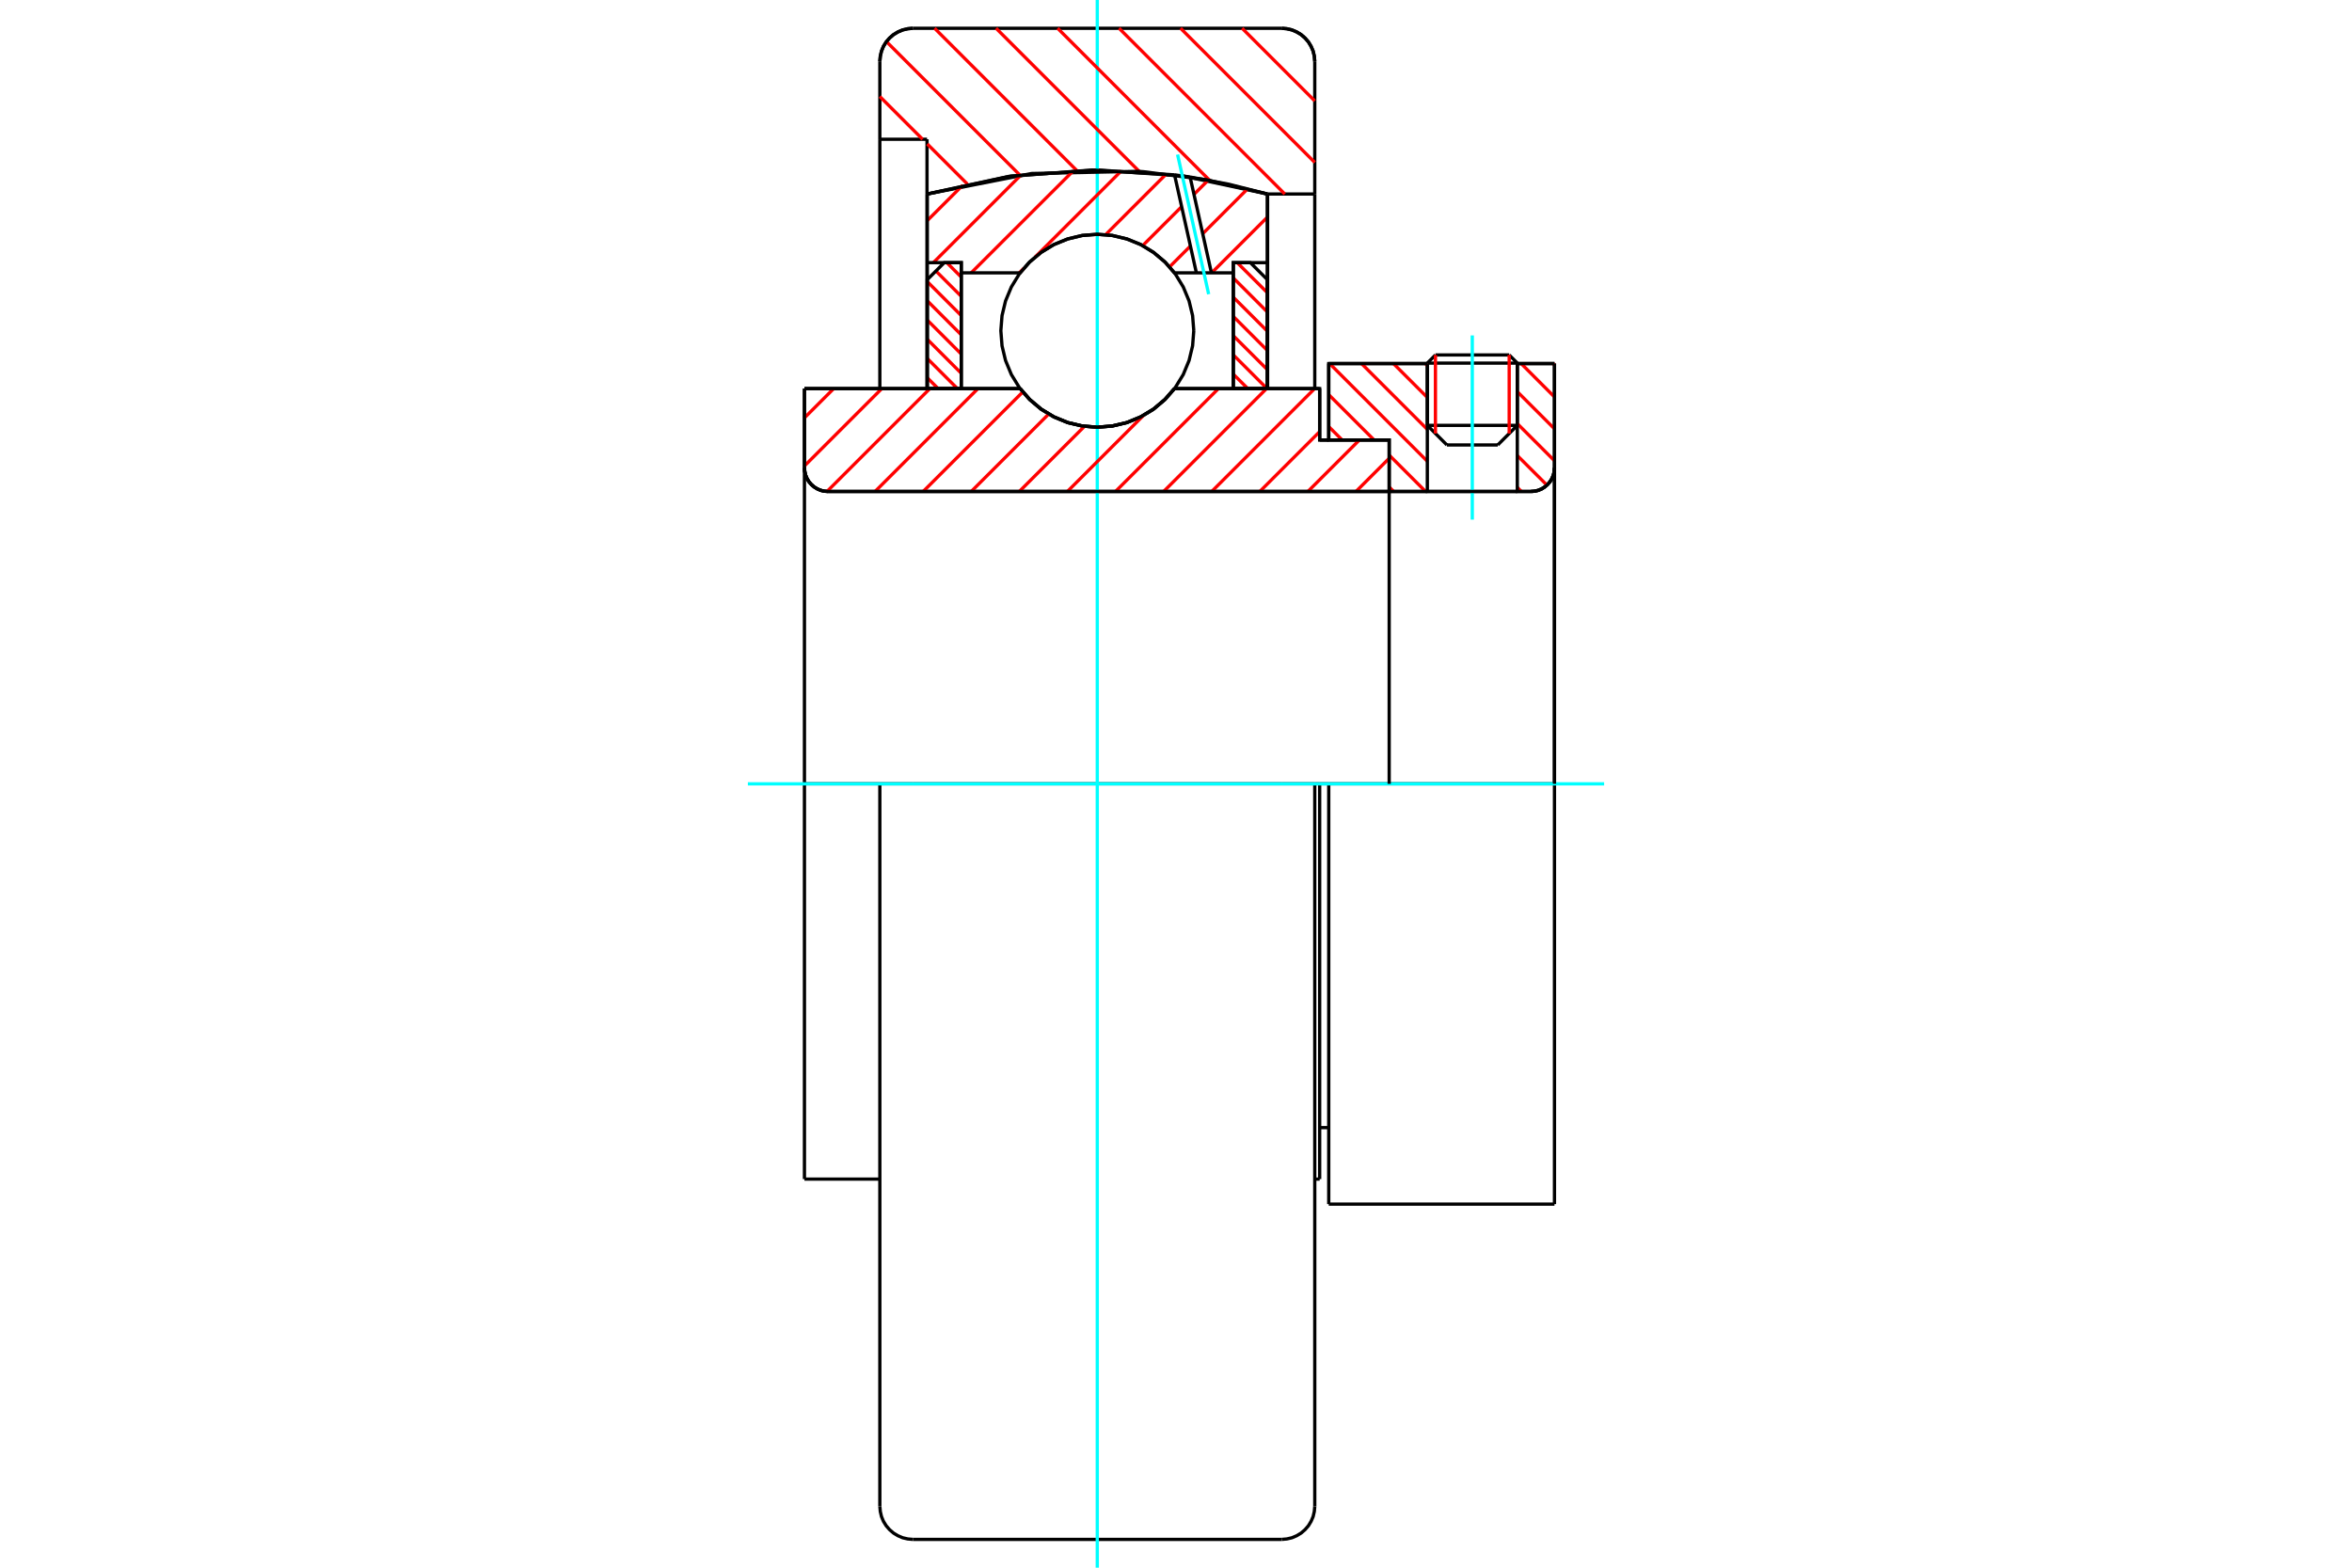 <?xml version="1.0" standalone="no"?>
<!DOCTYPE svg PUBLIC "-//W3C//DTD SVG 1.1//EN"
	"http://www.w3.org/Graphics/SVG/1.1/DTD/svg11.dtd">
<svg xmlns="http://www.w3.org/2000/svg" height="100%" width="100%" viewBox="0 0 36000 24000">
	<rect x="-1800" y="-1200" width="39600" height="26400" style="fill:#FFF"/>
	<g style="fill:none; fill-rule:evenodd" transform="matrix(1 0 0 1 0 0)">
		<g style="fill:none; stroke:#000; stroke-width:50; shape-rendering:geometricPrecision">
			<line x1="20338" y1="12000" x2="20199" y2="12000"/>
			<line x1="20199" y1="6737" x2="20338" y2="6737"/>
			<line x1="20199" y1="18051" x2="20199" y2="12000"/>
			<line x1="20199" y1="5949" x2="20199" y2="6737"/>
			<line x1="13467" y1="12000" x2="12313" y2="12000"/>
			<line x1="20199" y1="12000" x2="20124" y2="12000"/>
			<line x1="12313" y1="18051" x2="12313" y2="12000"/>
			<line x1="12313" y1="5949" x2="15614" y2="5949"/>
			<line x1="17977" y1="5949" x2="20199" y2="5949"/>
			<polyline points="15614,5949 15765,6120 15940,6267 16135,6384 16346,6470 16568,6522 16795,6540 17023,6522 17245,6470 17456,6384 17651,6267 17826,6120 17977,5949"/>
			<polyline points="12313,7163 12318,7219 12331,7275 12353,7327 12382,7375 12419,7418 12462,7455 12511,7485 12563,7507 12618,7520 12675,7524"/>
			<line x1="12313" y1="7163" x2="12313" y2="12000"/>
			<line x1="12313" y1="7163" x2="12313" y2="5949"/>
			<line x1="23224" y1="6512" x2="23224" y2="5566"/>
			<line x1="22925" y1="6812" x2="23224" y2="6512"/>
			<line x1="21847" y1="6512" x2="22146" y2="6812"/>
			<line x1="21847" y1="5566" x2="21847" y2="6512"/>
			<line x1="21847" y1="5566" x2="20338" y2="5566"/>
			<line x1="20338" y1="6737" x2="20338" y2="5566"/>
			<line x1="23432" y1="7524" x2="12675" y2="7524"/>
			<polyline points="23432,7524 23488,7520 23544,7507 23596,7485 23644,7455 23687,7418 23724,7375 23754,7327 23776,7275 23789,7219 23793,7163"/>
			<line x1="23793" y1="5566" x2="23793" y2="7163"/>
			<line x1="23793" y1="5566" x2="23224" y2="5566"/>
			<polyline points="23793,18434 23793,12000 20338,12000"/>
			<line x1="20338" y1="18434" x2="20338" y2="12000"/>
			<line x1="23793" y1="7163" x2="23793" y2="12000"/>
			<line x1="21847" y1="6512" x2="23224" y2="6512"/>
			<line x1="23224" y1="5559" x2="21847" y2="5559"/>
			<line x1="21971" y1="5434" x2="23100" y2="5434"/>
			<line x1="22925" y1="6812" x2="22146" y2="6812"/>
			<line x1="20199" y1="17263" x2="20338" y2="17263"/>
			<line x1="20124" y1="18051" x2="20199" y2="18051"/>
			<line x1="12313" y1="18051" x2="13467" y2="18051"/>
			<polyline points="12313,7163 12318,7219 12331,7275 12353,7327 12382,7375 12419,7418 12462,7455 12511,7485 12563,7507 12618,7520 12675,7524"/>
			<line x1="20338" y1="18434" x2="23793" y2="18434"/>
			<polyline points="23432,7524 23488,7520 23544,7507 23596,7485 23644,7455 23687,7418 23724,7375 23754,7327 23776,7275 23789,7219 23793,7163"/>
			<line x1="21847" y1="5559" x2="21847" y2="5566"/>
			<line x1="23224" y1="5566" x2="23224" y2="5559"/>
			<line x1="21971" y1="5434" x2="21847" y2="5559"/>
			<line x1="23224" y1="5559" x2="23100" y2="5434"/>
			<line x1="13973" y1="12000" x2="13467" y2="12000"/>
			<line x1="19618" y1="12000" x2="13973" y2="12000"/>
			<line x1="20124" y1="12000" x2="19618" y2="12000"/>
			<line x1="14189" y1="2132" x2="13467" y2="2132"/>
			<line x1="14189" y1="2971" x2="14189" y2="2132"/>
			<polyline points="19402,2971 18111,2695 16795,2602 15479,2695 14189,2971"/>
			<line x1="20124" y1="2970" x2="19402" y2="2970"/>
			<line x1="20124" y1="939" x2="20124" y2="2970"/>
			<polyline points="20124,939 20117,860 20099,783 20068,710 20027,642 19975,582 19915,530 19847,489 19774,458 19697,440 19618,433"/>
			<line x1="13973" y1="433" x2="19618" y2="433"/>
			<polyline points="13973,433 13894,440 13817,458 13744,489 13676,530 13616,582 13564,642 13522,710 13492,783 13474,860 13467,939"/>
			<line x1="13467" y1="2132" x2="13467" y2="939"/>
			<line x1="20124" y1="12000" x2="20124" y2="23061"/>
			<line x1="20124" y1="2970" x2="20124" y2="5949"/>
			<line x1="13467" y1="12000" x2="13467" y2="23061"/>
			<line x1="13467" y1="5949" x2="13467" y2="2132"/>
			<line x1="19402" y1="2971" x2="19402" y2="5949"/>
			<line x1="14189" y1="5949" x2="14189" y2="2971"/>
			<polyline points="19618,23567 19697,23560 19774,23542 19847,23511 19915,23470 19975,23418 20027,23358 20068,23290 20099,23217 20117,23140 20124,23061"/>
			<line x1="13973" y1="23567" x2="19618" y2="23567"/>
			<polyline points="13467,23061 13474,23140 13492,23217 13522,23290 13564,23358 13616,23418 13676,23470 13744,23511 13817,23542 13894,23560 13973,23567"/>
		</g>
		<g style="fill:none; stroke:#0FF; stroke-width:50; shape-rendering:geometricPrecision">
			<line x1="22535" y1="7955" x2="22535" y2="5135"/>
			<line x1="16795" y1="24000" x2="16795" y2="0"/>
			<line x1="11447" y1="12000" x2="24553" y2="12000"/>
		</g>
		<g style="fill:none; stroke:#F00; stroke-width:50; shape-rendering:geometricPrecision">
			<line x1="19012" y1="433" x2="20124" y2="1545"/>
			<line x1="18070" y1="433" x2="20124" y2="2487"/>
			<line x1="17129" y1="433" x2="19665" y2="2970"/>
			<line x1="16188" y1="433" x2="18521" y2="2767"/>
			<line x1="15246" y1="433" x2="17437" y2="2624"/>
			<line x1="14305" y1="433" x2="16483" y2="2612"/>
			<line x1="13568" y1="637" x2="15609" y2="2679"/>
			<line x1="13467" y1="1478" x2="14121" y2="2132"/>
			<line x1="14193" y1="2204" x2="14808" y2="2819"/>
		</g>
		<g style="fill:none; stroke:#000; stroke-width:50; shape-rendering:geometricPrecision">
			<polyline points="13973,433 13894,440 13817,458 13744,489 13676,530 13616,582 13564,642 13522,710 13492,783 13474,860 13467,939"/>
			<polyline points="20124,939 20117,860 20099,783 20068,710 20027,642 19975,582 19915,530 19847,489 19774,458 19697,440 19618,433"/>
			<polyline points="19398,2970 18460,2751 17505,2629 17461,2626 17417,2623 15790,2656 14193,2970"/>
		</g>
		<g style="fill:none; stroke:#F00; stroke-width:50; shape-rendering:geometricPrecision">
			<line x1="23100" y1="5434" x2="23100" y2="6637"/>
			<line x1="21971" y1="6637" x2="21971" y2="5434"/>
			<line x1="14193" y1="5783" x2="14359" y2="5949"/>
			<line x1="14193" y1="5488" x2="14654" y2="5949"/>
			<line x1="14193" y1="5194" x2="14713" y2="5715"/>
			<line x1="14193" y1="4900" x2="14713" y2="5420"/>
			<line x1="14193" y1="4605" x2="14713" y2="5126"/>
			<line x1="14193" y1="4311" x2="14713" y2="4831"/>
			<line x1="14325" y1="4149" x2="14713" y2="4537"/>
			<line x1="14492" y1="4021" x2="14713" y2="4242"/>
		</g>
		<g style="fill:none; stroke:#000; stroke-width:50; shape-rendering:geometricPrecision">
			<polyline points="14713,5949 14713,4021 14453,4021 14193,4281 14193,5949 14713,5949"/>
		</g>
		<g style="fill:none; stroke:#F00; stroke-width:50; shape-rendering:geometricPrecision">
			<line x1="18937" y1="4021" x2="19398" y2="4481"/>
			<line x1="18877" y1="4255" x2="19398" y2="4776"/>
			<line x1="18877" y1="4550" x2="19398" y2="5070"/>
			<line x1="18877" y1="4844" x2="19398" y2="5365"/>
			<line x1="18877" y1="5139" x2="19398" y2="5659"/>
			<line x1="18877" y1="5433" x2="19393" y2="5949"/>
			<line x1="18877" y1="5728" x2="19099" y2="5949"/>
		</g>
		<g style="fill:none; stroke:#000; stroke-width:50; shape-rendering:geometricPrecision">
			<polyline points="18877,5949 18877,4021 19138,4021 19398,4281 19398,5949 18877,5949"/>
			<polyline points="18272,5063 18254,4832 18200,4607 18111,4393 17990,4195 17840,4019 17663,3869 17466,3747 17252,3659 17026,3605 16795,3587 16564,3605 16339,3659 16125,3747 15928,3869 15751,4019 15601,4195 15480,4393 15391,4607 15337,4832 15319,5063 15337,5294 15391,5519 15480,5734 15601,5931 15751,6107 15928,6258 16125,6379 16339,6468 16564,6522 16795,6540 17026,6522 17252,6468 17466,6379 17663,6258 17840,6107 17990,5931 18111,5734 18200,5519 18254,5294 18272,5063"/>
		</g>
		<g style="fill:none; stroke:#F00; stroke-width:50; shape-rendering:geometricPrecision">
			<line x1="23771" y1="5566" x2="23793" y2="5588"/>
			<line x1="23283" y1="5566" x2="23793" y2="6077"/>
			<line x1="23224" y1="5996" x2="23793" y2="6565"/>
			<line x1="23224" y1="6485" x2="23793" y2="7054"/>
			<line x1="21817" y1="5566" x2="21847" y2="5596"/>
			<line x1="23224" y1="6974" x2="23678" y2="7427"/>
			<line x1="21328" y1="5566" x2="21847" y2="6085"/>
			<line x1="23224" y1="7462" x2="23286" y2="7524"/>
			<line x1="20839" y1="5566" x2="21847" y2="6574"/>
			<line x1="20351" y1="5566" x2="21847" y2="7062"/>
			<line x1="20338" y1="6042" x2="21033" y2="6737"/>
			<line x1="21263" y1="6967" x2="21820" y2="7524"/>
			<line x1="20338" y1="6531" x2="20544" y2="6737"/>
			<line x1="21263" y1="7456" x2="21331" y2="7524"/>
		</g>
		<g style="fill:none; stroke:#000; stroke-width:50; shape-rendering:geometricPrecision">
			<line x1="23793" y1="12000" x2="23793" y2="5566"/>
			<polyline points="23432,7524 23488,7520 23544,7507 23596,7485 23644,7455 23687,7418 23724,7375 23754,7327 23776,7275 23789,7219 23793,7163"/>
			<polyline points="23432,7524 23224,7524 23224,5566"/>
			<polyline points="23224,7524 21847,7524 21847,5566"/>
			<polyline points="21847,7524 21263,7524 21263,12000"/>
			<polyline points="21263,7524 21263,6737 20338,6737 20338,5566 21847,5566"/>
			<line x1="23224" y1="5566" x2="23793" y2="5566"/>
		</g>
		<g style="fill:none; stroke:#F00; stroke-width:50; shape-rendering:geometricPrecision">
			<line x1="19398" y1="3325" x2="18546" y2="4177"/>
			<line x1="19095" y1="2892" x2="18409" y2="3578"/>
			<line x1="18220" y1="3767" x2="17901" y2="4086"/>
			<line x1="18490" y1="2761" x2="18275" y2="2976"/>
			<line x1="18086" y1="3164" x2="17490" y2="3760"/>
			<line x1="17850" y1="2665" x2="16922" y2="3593"/>
			<line x1="17165" y1="2614" x2="15846" y2="3933"/>
			<line x1="15668" y1="4111" x2="15601" y2="4177"/>
			<line x1="16429" y1="2614" x2="14865" y2="4177"/>
			<line x1="15632" y1="2675" x2="14286" y2="4021"/>
			<line x1="14735" y1="2836" x2="14193" y2="3377"/>
		</g>
		<g style="fill:none; stroke:#000; stroke-width:50; shape-rendering:geometricPrecision">
			<polyline points="14193,5949 14193,4021 14193,2970"/>
			<polyline points="17978,2677 16707,2603 15437,2701 14193,2970"/>
			<polyline points="18216,2710 18097,2693 17978,2677"/>
			<polyline points="19398,2970 18811,2821 18216,2710"/>
			<polyline points="19398,2970 19398,4021 18877,4021 18877,4177 18877,5949"/>
			<polyline points="18877,4177 18542,4177 18312,4177 17977,4177 17826,4006 17651,3860 17456,3742 17245,3657 17023,3604 16795,3587 16568,3604 16346,3657 16135,3742 15940,3860 15765,4006 15614,4177 14713,4177 14713,5949"/>
			<polyline points="14713,4177 14713,4021 14193,4021"/>
			<line x1="19398" y1="4021" x2="19398" y2="5949"/>
		</g>
		<g style="fill:none; stroke:#0FF; stroke-width:50; shape-rendering:geometricPrecision">
			<line x1="18500" y1="4504" x2="18024" y2="2366"/>
		</g>
		<g style="fill:none; stroke:#000; stroke-width:50; shape-rendering:geometricPrecision">
			<line x1="18312" y1="4177" x2="17978" y2="2677"/>
			<line x1="18542" y1="4177" x2="18216" y2="2710"/>
		</g>
		<g style="fill:none; stroke:#F00; stroke-width:50; shape-rendering:geometricPrecision">
			<line x1="21263" y1="7016" x2="20755" y2="7524"/>
			<line x1="20806" y1="6737" x2="20019" y2="7524"/>
			<line x1="20199" y1="6608" x2="19283" y2="7524"/>
			<line x1="20122" y1="5949" x2="18547" y2="7524"/>
			<line x1="19386" y1="5949" x2="17811" y2="7524"/>
			<line x1="18650" y1="5949" x2="17074" y2="7524"/>
			<line x1="17505" y1="6357" x2="16338" y2="7524"/>
			<line x1="16600" y1="6526" x2="15602" y2="7524"/>
			<line x1="16052" y1="6338" x2="14866" y2="7524"/>
			<line x1="15655" y1="6000" x2="14130" y2="7524"/>
			<line x1="14969" y1="5949" x2="13394" y2="7524"/>
			<line x1="14233" y1="5949" x2="12658" y2="7524"/>
			<line x1="13497" y1="5949" x2="12313" y2="7133"/>
			<line x1="12761" y1="5949" x2="12313" y2="6397"/>
		</g>
		<g style="fill:none; stroke:#000; stroke-width:50; shape-rendering:geometricPrecision">
			<polyline points="12313,5949 12313,7163 12318,7219 12331,7275 12353,7327 12382,7375 12419,7418 12462,7455 12511,7485 12563,7507 12618,7520 12675,7524 21263,7524 21263,6737 20199,6737 20199,5949 17977,5949"/>
			<polyline points="15614,5949 15765,6120 15940,6267 16135,6384 16346,6470 16568,6522 16795,6540 17023,6522 17245,6470 17456,6384 17651,6267 17826,6120 17977,5949"/>
			<polyline points="15614,5949 12834,5949 12313,5949"/>
		</g>
	</g>
</svg>
